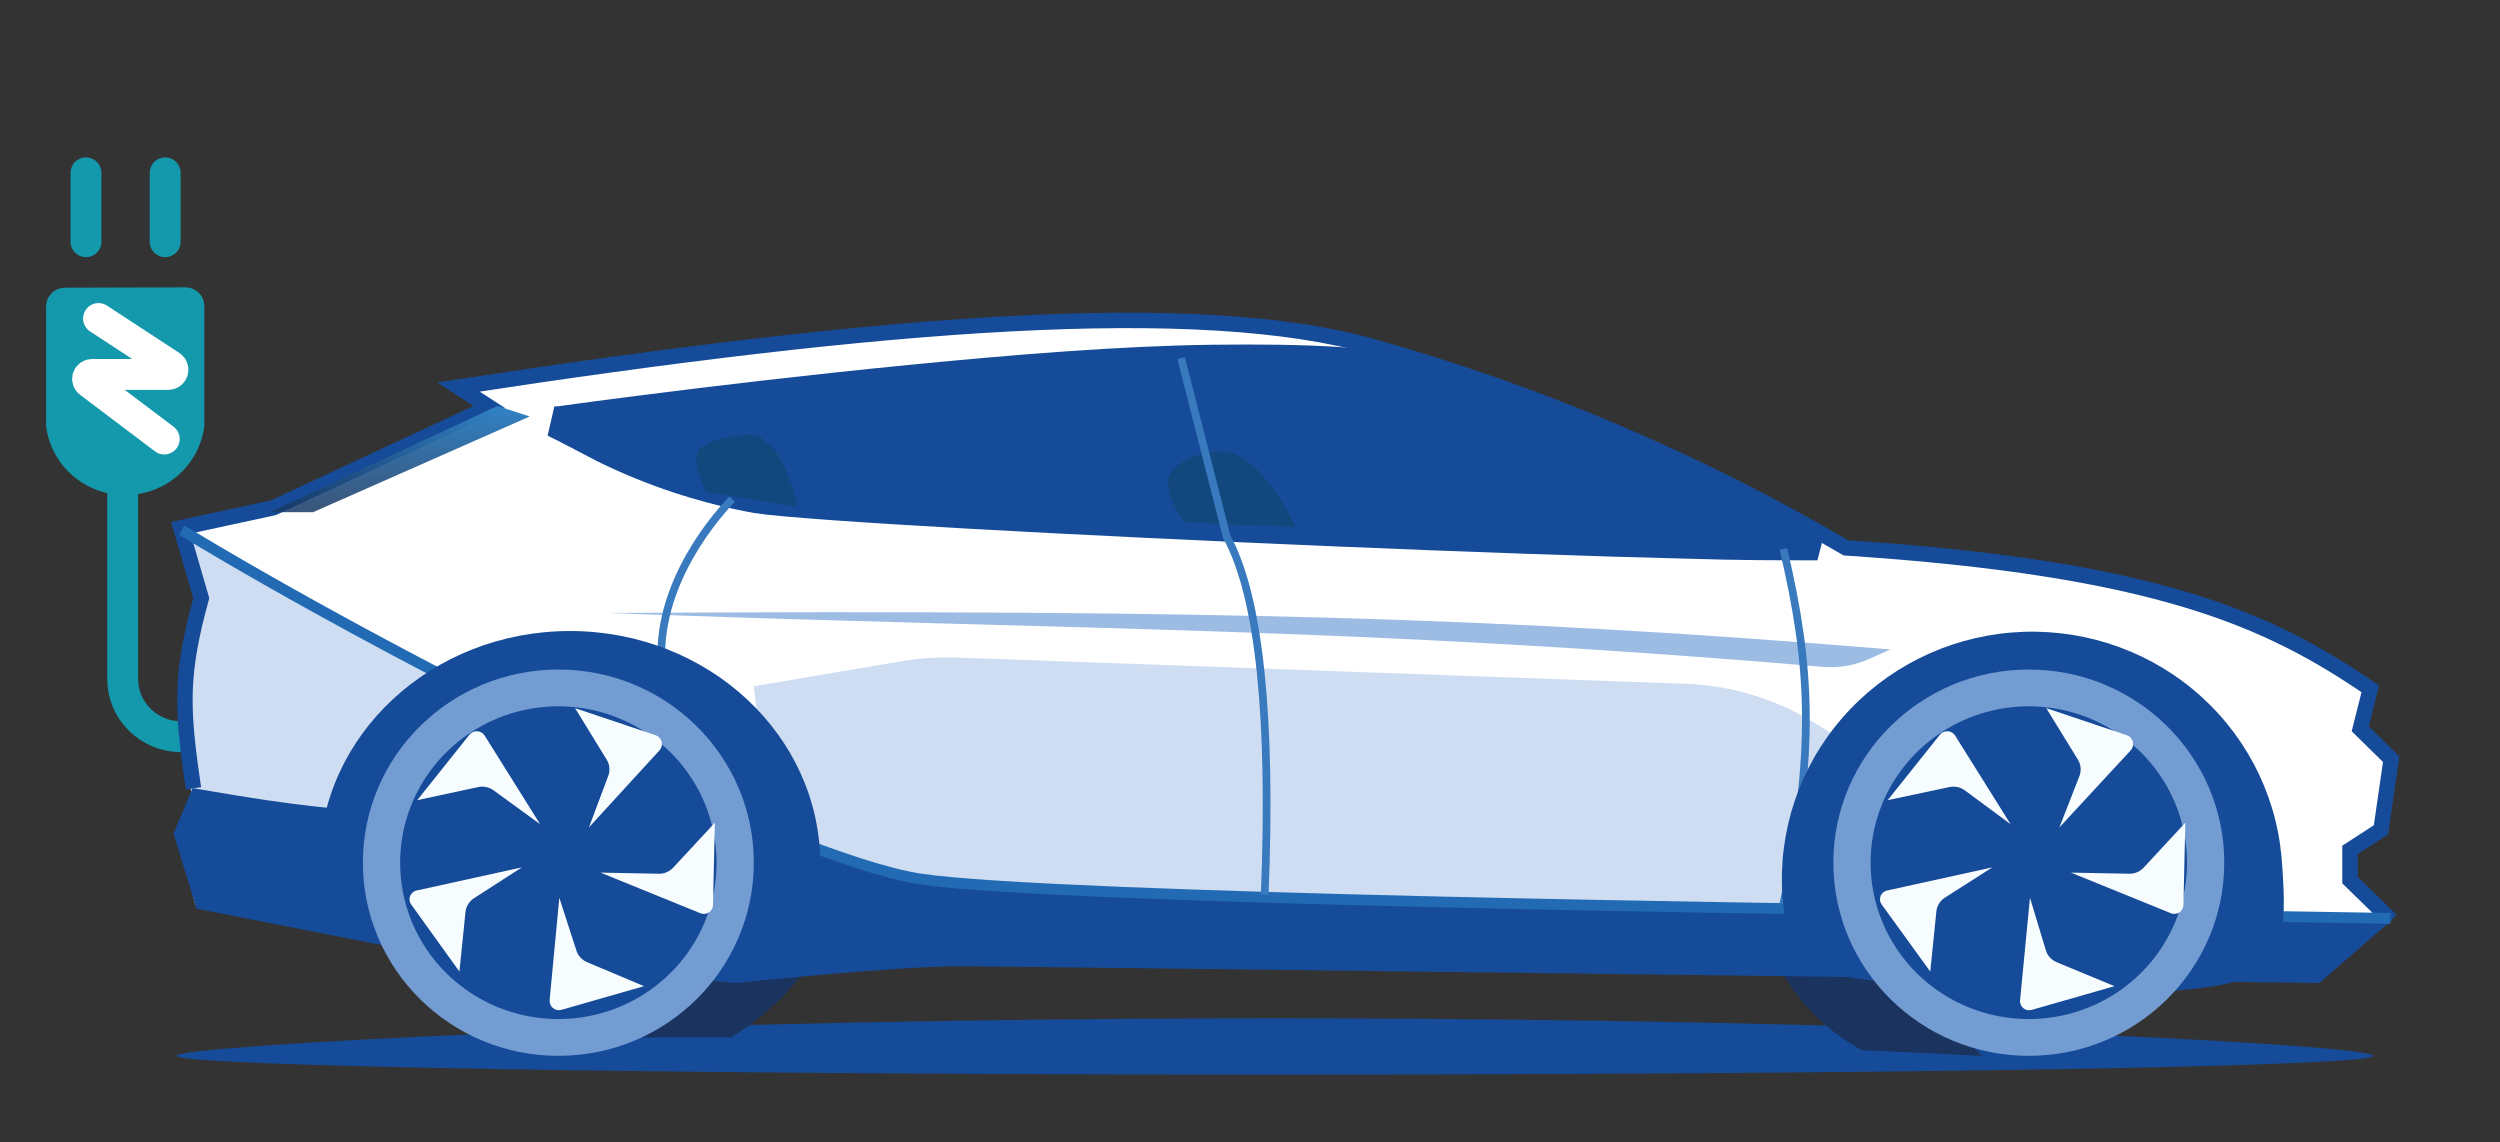 <svg width="81" height="37" viewBox="0 0 81 37" fill="none" xmlns="http://www.w3.org/2000/svg">
<rect x="0" y="0" width="81" height="37" fill="#333333" stroke="none"/>
<g clip-path="url(#clip0_2127_10038)">
<path d="M3.974 12.205V22.003C3.976 22.497 4.175 22.971 4.529 23.321C4.883 23.671 5.363 23.868 5.863 23.87" stroke="#1499AC" stroke-linecap="round" stroke-linejoin="round"/>
<path d="M2.786 7.832V5.6" stroke="#1499AC" stroke-linecap="round" stroke-linejoin="round"/>
<path d="M5.352 7.832V5.6" stroke="#1499AC" stroke-linecap="round" stroke-linejoin="round"/>
<path fill-rule="evenodd" clip-rule="evenodd" d="M2.109 9.322C1.946 9.322 1.79 9.386 1.674 9.5C1.559 9.614 1.494 9.769 1.494 9.93V13.816C1.575 14.431 1.88 14.997 2.351 15.406C2.823 15.816 3.429 16.041 4.057 16.041C4.685 16.041 5.291 15.816 5.763 15.406C6.235 14.997 6.539 14.431 6.62 13.816V9.918C6.62 9.756 6.555 9.602 6.44 9.488C6.324 9.374 6.168 9.31 6.005 9.31L2.109 9.322Z" fill="#1499AC"/>
<path d="M3.192 10.32L5.543 11.858C5.569 11.877 5.587 11.903 5.597 11.933C5.607 11.963 5.607 11.995 5.598 12.025C5.588 12.055 5.57 12.082 5.545 12.101C5.519 12.12 5.489 12.131 5.457 12.132H2.995C2.963 12.13 2.93 12.138 2.903 12.156C2.875 12.173 2.855 12.2 2.844 12.23C2.834 12.261 2.834 12.294 2.844 12.325C2.855 12.355 2.876 12.382 2.903 12.399L5.322 14.224" stroke="white" stroke-linecap="round"/>
<path d="M5.728 34.209C5.728 34.543 21.66 34.817 41.309 34.817C60.959 34.817 76.891 34.561 76.891 34.209C76.891 33.856 60.959 32.992 41.309 32.992C21.66 32.992 5.728 33.88 5.728 34.209Z" fill="#164B99"/>
<path d="M59.808 17.751C55.006 14.934 49.855 12.743 44.485 11.232C38.823 9.626 28.638 10.423 14.829 12.539L15.832 13.19L12.331 14.82L8.835 16.45L5.832 17.1L6.497 19.357C5.826 21.789 5.937 23.073 6.331 25.718L5.715 26.934L6.331 29.319L13.395 30.699L22.552 31.733C22.552 31.733 28.46 31.253 31.488 31.125C34.515 30.997 60.811 31.125 60.811 31.125L70.041 31.423H75.475L77.475 29.817L76.14 28.516V27.537L77.143 26.886L77.475 24.599L76.472 23.614L76.805 22.312C73.475 20.038 69.808 18.408 59.808 17.751Z" fill="white"/>
<path d="M58.749 23.396L59.98 24.162L59.094 30.244L25.155 28.456L24.423 22.234L29.241 21.419C29.815 21.323 30.396 21.284 30.977 21.304L54.62 22.155C56.082 22.209 57.504 22.637 58.749 23.396Z" fill="#CEDDF1"/>
<path d="M23.685 33.613C24.693 33.002 25.561 32.19 26.232 31.229H23.063L20.202 33.613H23.685Z" fill="#1A345F"/>
<path d="M60.325 34.026C59.147 33.39 58.194 32.414 57.592 31.229L61.155 31.417L64.232 34.209L60.325 34.026Z" fill="#1A345F"/>
<path d="M17.961 13.665H18.109C18.768 13.573 19.709 13.445 20.86 13.3C23.155 13.008 26.275 12.637 29.561 12.314C32.848 11.992 36.331 11.706 39.278 11.67C42.226 11.633 44.718 11.724 46.048 12.15C50.501 13.559 54.801 15.402 58.885 17.654H58.497C57.617 17.654 56.349 17.654 54.804 17.605C51.728 17.532 47.648 17.387 43.432 17.21C35.001 16.857 26.201 16.383 24.509 16.128C22.8 15.815 21.143 15.268 19.586 14.504C18.977 14.188 18.411 13.883 17.961 13.665Z" fill="#164B99" stroke="#164B99"/>
<path d="M29.826 28.48C25.518 27.823 12.595 21.304 5.943 17.247L6.509 19.4C5.919 21.497 5.823 23.7 6.226 25.841L5.728 26.935L6.343 29.295L12.909 30.651L23.82 31.685C23.82 31.685 29.457 30.998 31.567 30.998C33.678 30.998 75.543 31.369 75.543 31.369L77.494 29.794L58.146 29.453C58.146 29.453 34.158 29.131 29.826 28.48Z" fill="#CEDDF1"/>
<path d="M58.146 29.441C58.146 29.441 33.125 28.924 29.838 28.389C28.183 28.115 23.851 26.193 19.045 25.658C14.122 27.008 9.02 25.992 6.239 25.536L5.623 27.008L6.368 29.441L12.959 30.736L23.832 31.849C23.832 31.849 28.959 31.308 31.069 31.308C33.18 31.308 75.149 31.849 75.149 31.849L77.494 29.805L58.146 29.441Z" fill="#164B99"/>
<path d="M6.269 25.542C5.875 22.902 5.851 21.832 6.521 19.381L5.857 17.1L8.86 16.45L12.355 14.82L15.857 13.19L14.854 12.539C28.638 10.423 38.823 9.626 44.485 11.232C49.855 12.743 55.006 14.934 59.808 17.751C69.802 18.408 73.469 20.038 76.798 22.319L76.472 23.614L77.475 24.599L77.143 26.886L76.14 27.537V28.516L77.475 29.817" stroke="#164B99" stroke-width="0.5"/>
<path d="M17.162 13.494L16.116 13.154L8.731 16.596H10.14L17.162 13.494Z" fill="url(#paint0_linear_2127_10038)"/>
<path d="M5.888 17.174C12.559 21.23 25.494 27.823 29.826 28.48C34.159 29.136 60.128 29.471 60.128 29.471L77.451 29.757" stroke="#226AB4" stroke-width="0.35"/>
<path d="M41.961 17.064C40.349 17.016 40.066 16.997 38.404 16.919C38.404 16.919 37.74 16.116 37.863 15.514C37.986 14.912 39.303 14.425 40.011 14.723C40.079 14.751 40.145 14.783 40.208 14.82C40.366 14.902 40.511 15.007 40.638 15.13C41.193 15.691 41.641 16.346 41.961 17.064Z" fill="#13487F"/>
<path d="M41.961 17.064C40.349 17.016 40.066 16.997 38.404 16.919C38.404 16.919 37.74 16.116 37.863 15.514C37.986 14.912 39.303 14.425 40.011 14.723C40.079 14.751 40.145 14.783 40.208 14.82C40.366 14.902 40.511 15.007 40.638 15.13C41.193 15.691 41.641 16.346 41.961 17.064Z" fill="#13487F"/>
<path d="M41.961 17.064C40.349 17.016 40.066 16.997 38.404 16.919C38.404 16.919 37.74 16.116 37.863 15.514C37.986 14.912 39.303 14.425 40.011 14.723C40.079 14.751 40.145 14.783 40.208 14.82C40.366 14.902 40.511 15.007 40.638 15.13C41.193 15.691 41.641 16.346 41.961 17.064Z" fill="#13487F"/>
<path d="M25.826 16.407C24.282 16.146 24.509 16.213 22.885 15.939C22.885 15.939 22.454 15.057 22.602 14.649C22.749 14.242 24.325 13.999 24.558 14.133C24.622 14.168 24.681 14.208 24.737 14.254C24.885 14.355 25.015 14.478 25.125 14.619C25.468 15.167 25.706 15.773 25.826 16.407Z" fill="#13487F"/>
<path d="M25.826 16.407C24.282 16.146 24.509 16.213 22.885 15.939C22.885 15.939 22.454 15.057 22.602 14.649C22.749 14.242 24.325 13.999 24.558 14.133C24.622 14.168 24.681 14.208 24.737 14.254C24.885 14.355 25.015 14.478 25.125 14.619C25.468 15.167 25.706 15.773 25.826 16.407Z" fill="#13487F"/>
<path d="M25.826 16.407C24.282 16.146 24.509 16.213 22.885 15.939C22.885 15.939 22.454 15.057 22.602 14.649C22.749 14.242 24.325 13.999 24.558 14.133C24.622 14.168 24.681 14.208 24.737 14.254C24.885 14.355 25.015 14.478 25.125 14.619C25.468 15.167 25.706 15.773 25.826 16.407Z" fill="#13487F"/>
<path d="M60.589 21.339L61.248 21.041C48.639 20.001 39.531 19.746 19.703 19.861C35.039 20.427 43.888 20.312 59.057 21.607C59.583 21.649 60.11 21.557 60.589 21.339Z" fill="#9DBCE3"/>
<path d="M38.269 11.602L39.746 17.392C40.805 19.326 41.205 23.261 40.977 28.99M57.783 17.788C58.688 21.637 58.817 24.356 57.783 29.282M23.721 16.176C23.721 16.176 21.426 18.42 21.426 21.2" stroke="#397ABE" stroke-width="0.25"/>
<path d="M73.918 27.725C73.717 25.627 72.688 23.691 71.052 22.337C69.417 20.983 67.308 20.321 65.182 20.493C63.056 20.665 61.084 21.657 59.694 23.256C58.303 24.854 57.606 26.93 57.752 29.033C57.998 31.977 58.208 31.654 67.986 32.275C73.512 31.885 74.288 32.092 73.918 27.725Z" fill="#164B99"/>
<path d="M65.734 34.209C62.237 34.209 59.401 31.407 59.401 27.951C59.401 24.494 62.237 21.693 65.734 21.693C69.231 21.693 72.066 24.494 72.066 27.951C72.066 31.407 69.231 34.209 65.734 34.209Z" fill="#739CD2"/>
<path d="M65.734 33.017C66.748 33.017 67.739 32.72 68.582 32.163C69.425 31.607 70.082 30.815 70.47 29.89C70.858 28.964 70.959 27.945 70.761 26.962C70.564 25.98 70.075 25.077 69.358 24.369C68.641 23.66 67.728 23.178 66.734 22.982C65.739 22.787 64.709 22.887 63.772 23.27C62.835 23.654 62.035 24.303 61.471 25.136C60.908 25.969 60.608 26.949 60.608 27.951C60.607 28.616 60.739 29.276 60.996 29.89C61.253 30.506 61.631 31.064 62.107 31.535C62.583 32.005 63.149 32.379 63.771 32.633C64.393 32.887 65.06 33.018 65.734 33.017Z" fill="#164B99"/>
<path d="M65.771 29.088L65.451 32.402C65.444 32.451 65.451 32.501 65.469 32.546C65.487 32.592 65.516 32.632 65.554 32.664C65.592 32.695 65.637 32.717 65.686 32.727C65.735 32.736 65.785 32.733 65.832 32.719L68.509 31.952L66.632 31.174C66.551 31.139 66.478 31.088 66.418 31.023C66.359 30.958 66.314 30.881 66.288 30.797L65.771 29.088Z" fill="#F7FCFE"/>
<path d="M67.1 28.273L70.331 29.587C70.376 29.606 70.425 29.614 70.473 29.609C70.522 29.605 70.569 29.589 70.61 29.563C70.651 29.536 70.684 29.5 70.708 29.457C70.731 29.415 70.743 29.367 70.743 29.319L70.805 26.655L69.451 28.115C69.392 28.178 69.321 28.227 69.241 28.261C69.162 28.294 69.076 28.311 68.989 28.309L67.1 28.273Z" fill="#F7FCFE"/>
<path d="M66.725 26.807L69.038 24.308C69.071 24.27 69.095 24.225 69.106 24.177C69.118 24.129 69.117 24.078 69.104 24.03C69.091 23.983 69.067 23.938 69.033 23.902C68.999 23.865 68.957 23.838 68.909 23.821L66.3 22.945L67.328 24.618C67.374 24.695 67.402 24.781 67.411 24.871C67.419 24.96 67.408 25.05 67.377 25.135L66.725 26.807Z" fill="#F7FCFE"/>
<path d="M65.143 26.704L63.346 23.833C63.321 23.793 63.286 23.758 63.245 23.734C63.203 23.709 63.156 23.695 63.108 23.692C63.06 23.689 63.011 23.697 62.967 23.717C62.923 23.736 62.884 23.765 62.854 23.803L61.161 25.925L63.168 25.5C63.252 25.483 63.338 25.483 63.422 25.501C63.505 25.518 63.584 25.553 63.654 25.603L65.143 26.704Z" fill="#F7FCFE"/>
<path d="M64.552 28.102L61.149 28.851C61.1 28.86 61.054 28.882 61.016 28.914C60.978 28.946 60.948 28.987 60.931 29.033C60.913 29.079 60.907 29.129 60.914 29.178C60.921 29.227 60.941 29.273 60.971 29.313L62.54 31.478L62.737 29.544C62.744 29.453 62.773 29.364 62.819 29.285C62.866 29.206 62.931 29.139 63.008 29.088L64.552 28.102Z" fill="#F7FCFE"/>
<path d="M26.577 27.993C26.577 23.827 22.946 20.445 18.466 20.445C13.986 20.445 10.349 23.827 10.349 27.993C10.349 30.802 11.58 30.517 20.275 31.849C25.131 31.368 26.577 32.159 26.577 27.993Z" fill="#164B99"/>
<path d="M18.091 34.209C14.594 34.209 11.758 31.407 11.758 27.951C11.758 24.494 14.594 21.693 18.091 21.693C21.588 21.693 24.423 24.494 24.423 27.951C24.423 31.407 21.588 34.209 18.091 34.209Z" fill="#739CD2"/>
<path d="M18.091 33.017C19.105 33.017 20.096 32.72 20.939 32.163C21.782 31.607 22.439 30.815 22.827 29.89C23.215 28.964 23.316 27.945 23.119 26.962C22.921 25.98 22.433 25.077 21.716 24.369C20.999 23.66 20.085 23.178 19.091 22.982C18.097 22.787 17.066 22.887 16.129 23.27C15.193 23.654 14.392 24.303 13.829 25.136C13.265 25.969 12.965 26.949 12.965 27.951C12.964 28.616 13.096 29.276 13.353 29.89C13.611 30.506 13.988 31.064 14.464 31.535C14.941 32.005 15.506 32.379 16.128 32.633C16.75 32.887 17.418 33.018 18.091 33.017Z" fill="#164B99"/>
<path d="M18.122 29.088L17.808 32.402C17.803 32.451 17.81 32.499 17.829 32.544C17.847 32.589 17.877 32.629 17.914 32.66C17.952 32.691 17.996 32.713 18.044 32.723C18.092 32.733 18.142 32.732 18.189 32.719L20.866 31.952L19.02 31.174C18.939 31.139 18.866 31.088 18.806 31.023C18.747 30.958 18.702 30.881 18.675 30.797L18.122 29.088Z" fill="#F7FCFE"/>
<path d="M19.457 28.273L22.688 29.587C22.733 29.606 22.782 29.614 22.83 29.609C22.879 29.605 22.926 29.589 22.967 29.563C23.008 29.536 23.041 29.5 23.064 29.457C23.088 29.415 23.1 29.367 23.1 29.319L23.162 26.655L21.808 28.115C21.749 28.178 21.677 28.227 21.598 28.261C21.518 28.294 21.433 28.311 21.346 28.309L19.457 28.273Z" fill="#F7FCFE"/>
<path d="M19.082 26.807L21.371 24.308C21.404 24.27 21.427 24.225 21.439 24.177C21.45 24.129 21.449 24.078 21.437 24.03C21.424 23.983 21.399 23.938 21.366 23.902C21.332 23.865 21.289 23.838 21.242 23.821L18.633 22.945L19.66 24.618C19.706 24.695 19.735 24.781 19.743 24.871C19.752 24.96 19.74 25.05 19.709 25.135L19.082 26.807Z" fill="#F7FCFE"/>
<path d="M17.5 26.704L15.703 23.833C15.678 23.793 15.643 23.758 15.601 23.734C15.56 23.709 15.513 23.695 15.465 23.692C15.417 23.689 15.368 23.697 15.324 23.717C15.28 23.736 15.241 23.765 15.211 23.803L13.518 25.925L15.5 25.5C15.584 25.483 15.67 25.483 15.754 25.501C15.838 25.518 15.917 25.553 15.986 25.603L17.5 26.704Z" fill="#F7FCFE"/>
<path d="M16.909 28.102L13.506 28.851C13.457 28.86 13.411 28.882 13.373 28.914C13.335 28.946 13.305 28.987 13.287 29.033C13.27 29.079 13.264 29.129 13.271 29.178C13.278 29.227 13.297 29.273 13.328 29.313L14.885 31.478L15.082 29.544C15.092 29.456 15.121 29.371 15.168 29.295C15.215 29.22 15.278 29.155 15.352 29.106L16.909 28.102Z" fill="#F7FCFE"/>
</g>
<defs>
<linearGradient id="paint0_linear_2127_10038" x1="12.94" y1="13.154" x2="12.94" y2="16.432" gradientUnits="userSpaceOnUse">
<stop stop-color="#3184C6"/>
<stop offset="1" stop-color="#183A66" stop-opacity="0.85"/>
</linearGradient>
<clipPath id="clip0_2127_10038">
<rect width="80" height="36" fill="white" transform="matrix(-1 0 0 1 80.5 0.5)"/>
</clipPath>
</defs>
</svg>
